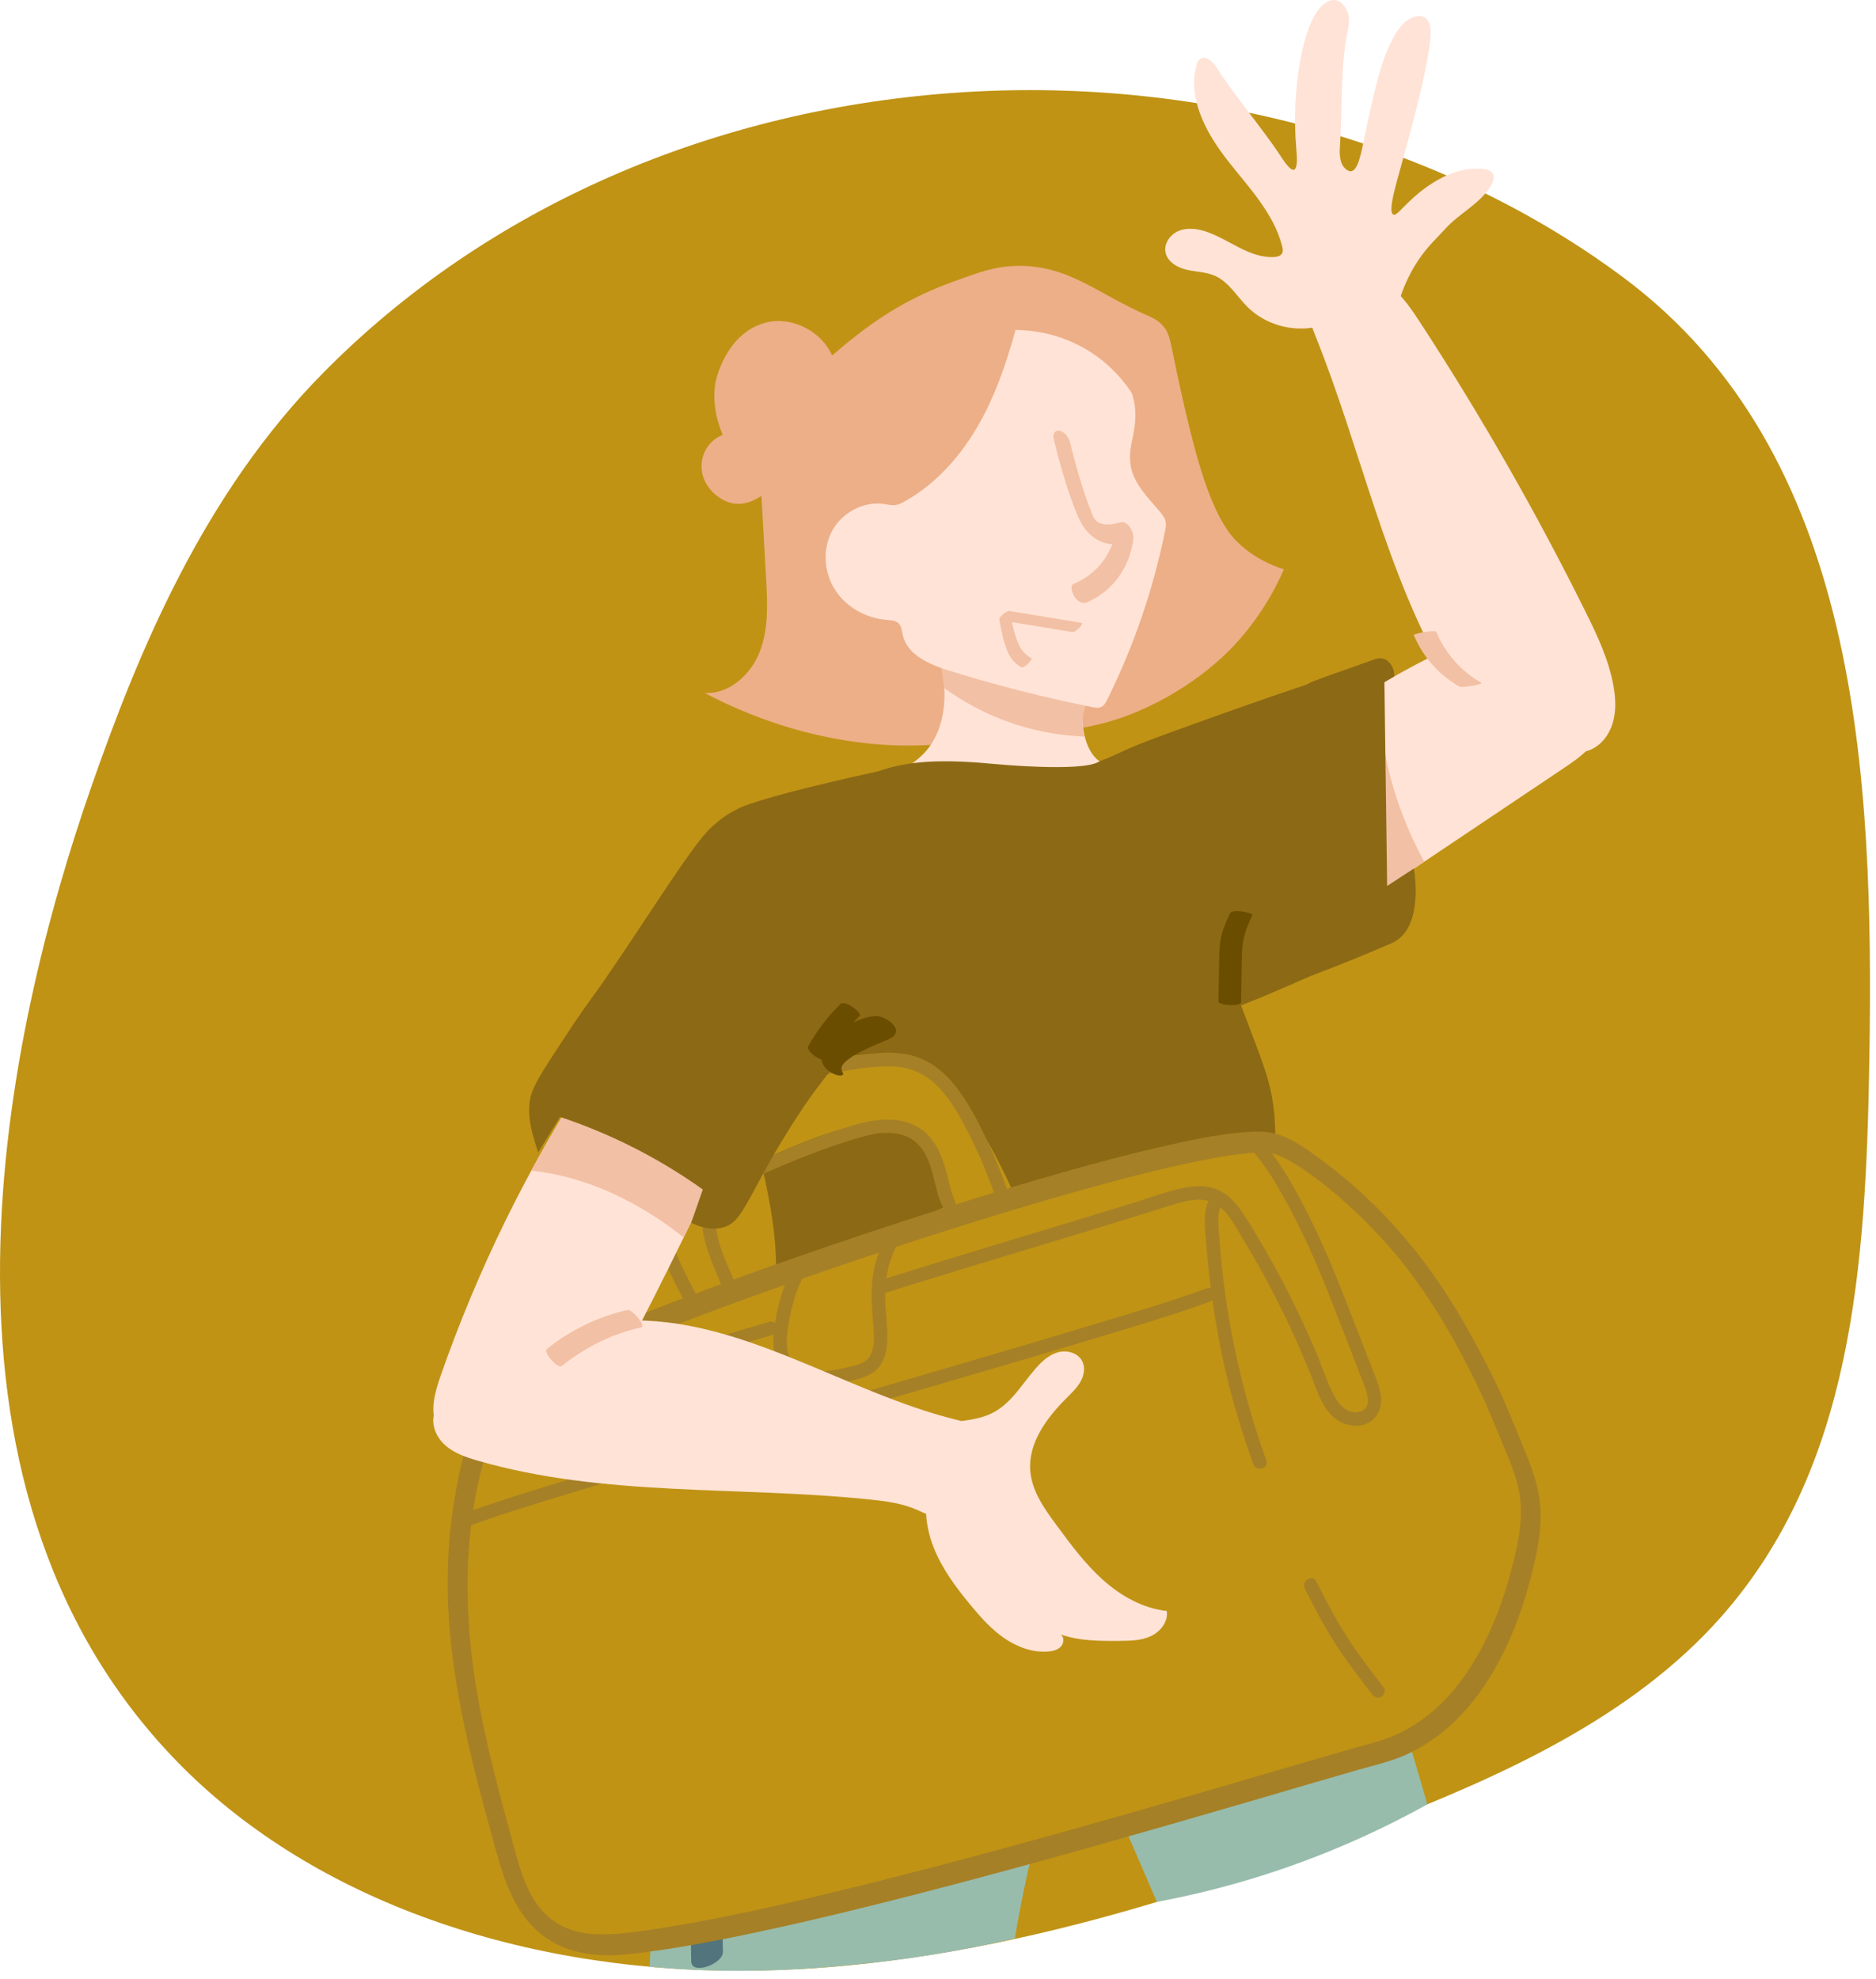 <svg xmlns="http://www.w3.org/2000/svg" width="219" height="231" viewBox="0 0 219 231" fill="none"><path d="M86.358 230.04C59.649 230.04 35.809 221.207 20.644 205.592C-11.145 172.899 0.737 120.309 10.643 91.882C16.215 75.892 23.789 57.635 37.739 43.511C56.784 24.212 83.34 12.583 112.518 10.759C140.676 9.01 168.75 16.901 189.555 32.426C217.026 52.925 218.76 90.201 218.226 123.534C217.835 147.997 216.217 171.377 200.962 188.683C190.464 200.592 175.146 207.294 161.619 212.628C141.924 220.398 115.896 229.405 89.139 230.008C88.209 230.029 87.283 230.045 86.358 230.045V230.04Z" fill="#C09315"></path><path d="M118.469 226.266C118.565 225.684 120.06 216.687 121.593 212.818C121.926 211.972 122.439 210.926 123.496 210.366C123.528 210.35 123.565 210.328 123.602 210.313C124.353 209.985 124.939 209.974 126.065 209.98C127.191 209.985 128.317 210.096 129.443 210.133C129.48 210.133 129.58 210.133 129.697 210.18C130.13 210.344 130.299 210.868 130.347 211.01C130.569 211.645 132.44 215.969 135.051 222C138.545 221.35 142.314 220.462 146.294 219.251C154.361 216.793 161.153 213.653 166.624 210.614C160.017 188.001 155.286 171.72 155.011 170.431C154.974 170.256 154.847 169.516 154.255 169.125C153.89 168.882 153.42 168.876 152.981 168.876C147.484 168.898 141.965 168.919 136.505 169.558C118.506 171.662 101.539 180.394 83.424 180.653C79.016 197.188 76.69 213.008 75.907 227.999C75.881 228.528 75.855 229.051 75.828 229.58C78.978 229.86 81.642 229.971 83.651 230.019C90.798 230.177 96.512 229.638 99.551 229.342C101.38 229.162 102.744 229.009 103.124 228.961C109.108 228.253 114.272 227.249 118.469 226.266Z" fill="#97BCAC"></path><path d="M82.288 210.085C81.062 216.312 80.517 222.602 80.692 228.951C80.74 230.584 84.429 229.257 84.392 227.819C84.218 221.471 84.762 215.186 85.989 208.954C86.269 207.522 82.574 208.658 82.288 210.085Z" fill="#51747D"></path><path d="M118.497 31.041C124.686 30.856 127.948 34.229 134.164 36.924C134.486 37.062 135.316 37.421 135.951 38.262C136.4 38.859 136.574 39.604 136.728 40.334C137.404 43.585 139.117 52.116 140.941 57.058C142.421 61.07 143.7 62.498 144.228 63.042C146.179 65.056 148.425 65.997 149.879 66.457C148.917 68.661 147.21 71.912 144.228 75.163C143.361 76.109 139.487 80.205 132.8 83.049C128.651 84.815 125.289 85.227 118.74 85.978C110.636 86.908 106.143 87.426 100.102 86.633C96.005 86.094 89.588 84.746 82.262 80.887C85.137 81.056 87.685 78.72 88.71 76.029C89.741 73.339 89.593 70.363 89.429 67.487C89.213 63.66 88.996 59.828 88.785 56.001C88.589 52.502 88.991 51.54 89.202 50.837C90.027 48.131 91.708 46.339 94.166 44.134C99.245 39.578 103.617 35.656 111.144 32.923C114.463 31.718 116.123 31.115 118.502 31.047L118.497 31.041Z" fill="#EDAF87"></path><path d="M127.123 77.383C126.499 79.571 126.246 81.86 126.362 84.133C126.473 86.273 127.271 88.795 129.348 89.339C126.33 89.683 123.312 90.026 120.294 90.37C113.38 91.158 106.46 91.945 99.615 93.172C102.253 91.01 105.932 90.217 108.141 87.621C109.754 85.734 110.324 83.139 110.25 80.655C110.176 78.17 109.526 75.755 108.934 73.344C108.807 72.821 108.765 72.118 109.257 71.906C109.442 71.827 109.658 71.848 109.859 71.875C115.764 72.588 121.9 73.386 126.869 76.648" fill="#FFE3D6"></path><path d="M110.249 80.327C110.165 79.782 110.038 79 109.895 78.028C109.863 77.816 109.789 77.293 109.8 76.606C109.816 75.501 110.032 75.305 110.122 75.252C110.424 75.078 110.799 75.189 111.127 75.295C115.831 76.849 120.694 77.922 125.61 78.493C125.7 78.503 125.969 78.588 126.302 78.746C126.503 78.842 127.291 79.217 127.555 79.693C128.015 80.507 126.863 81.442 126.482 83.203C126.234 84.35 126.424 85.354 126.598 85.978C124.537 85.898 121.772 85.581 118.659 84.587C114.917 83.393 112.099 81.67 110.249 80.332V80.327Z" fill="#F2C0A4"></path><path d="M97.152 61.948C98.304 59.828 100.804 58.48 103.194 58.829C103.659 58.898 104.134 59.025 104.6 58.945C104.927 58.892 105.229 58.734 105.519 58.575C109.114 56.604 111.963 53.448 114.04 49.917C116.118 46.381 117.465 42.469 118.549 38.515C120.093 38.526 123.539 38.758 127.081 40.952C129.739 42.601 131.32 44.647 132.129 45.889C132.293 46.386 132.504 47.168 132.536 48.146C132.578 49.521 132.256 51.001 132.134 51.55C132.049 51.926 131.843 52.83 131.949 54.019C131.954 54.093 131.965 54.151 131.97 54.209C132.261 56.413 134.021 58.073 135.443 59.781C135.713 60.103 135.977 60.452 136.072 60.859C136.156 61.234 136.082 61.625 136.003 62.006C134.618 68.814 132.345 75.437 129.258 81.664C129.089 82.008 128.888 82.373 128.54 82.531C128.228 82.674 127.863 82.605 127.525 82.542C121.874 81.416 116.287 79.994 110.789 78.281C108.522 77.573 105.926 76.468 105.393 74.153C105.276 73.656 105.25 73.096 104.88 72.747C104.531 72.414 103.997 72.398 103.516 72.361C101.111 72.171 98.78 70.881 97.48 68.851C96.179 66.821 95.989 64.078 97.147 61.958L97.152 61.948Z" fill="#FFE3D6"></path><path d="M97.315 41.941C96.158 38.669 92.399 36.861 89.376 37.664C84.714 38.907 83.561 44.383 83.508 44.7C83.075 47.47 83.958 49.806 84.381 50.763C82.8 51.36 81.817 52.925 81.901 54.622C82.007 56.704 83.677 58.131 84.988 58.602C87.135 59.374 89.022 57.841 89.984 57.064C91.459 55.869 92.146 54.521 93.615 51.27C94.609 49.066 95.756 46.439 96.993 43.437" fill="#EDAF87"></path><path d="M123.022 51.297C123.635 53.807 124.327 56.308 125.226 58.734C125.765 60.188 126.32 61.689 127.589 62.667C128.857 63.645 130.422 63.729 131.886 63.306L130.348 61.435C130.01 64.453 128.17 66.969 125.353 68.148C124.803 68.375 125.242 69.385 125.453 69.686C125.776 70.146 126.299 70.553 126.864 70.315C129.925 69.036 131.944 66.113 132.314 62.846C132.393 62.164 131.664 60.716 130.776 60.975C129.888 61.234 128.535 61.472 127.853 60.669C127.631 60.404 127.446 59.87 127.282 59.463C127.049 58.887 126.843 58.3 126.642 57.709C125.971 55.705 125.411 53.66 124.909 51.603C124.777 51.053 124.243 50.35 123.64 50.282C123.037 50.213 122.895 50.81 123.016 51.297H123.022Z" fill="#F2C0A4"></path><path d="M148.794 130.517C148.472 126.309 147.441 124.2 144.882 117.365C141.42 108.115 138.656 99.531 136.039 95.661C134.808 93.838 133.074 91.898 132.202 90.402C132.117 90.259 131.858 89.704 131.282 89.239C131.129 89.118 130.214 88.383 129.168 88.573C129.078 88.589 129.009 88.61 128.946 88.631C128.544 88.774 128.269 88.922 128.242 88.933C126.165 90.132 116.249 89.192 116.249 89.192C110.915 88.684 106.697 88.668 103.055 89.852C102.807 89.931 102.558 90.021 102.542 90.027C99.08 91.264 96.553 93.066 94.973 94.382L85.749 123.344C85.871 123.529 85.976 123.74 86.061 123.973C87.361 127.662 87.858 131.595 88.773 135.39C89.661 139.09 90.401 142.791 90.57 146.602C90.75 150.656 90.253 154.583 89.677 158.58C89.222 161.767 89 164.859 87.605 167.814C87.319 168.422 86.907 168.802 86.447 169.003C86.341 172.259 86.013 174.342 85.712 175.917C84.644 181.415 82.858 185.775 81.42 188.741C93.99 185.643 106.671 182.583 119.468 179.559C128.871 177.339 138.233 175.167 147.547 173.036C146.685 161.735 146.928 150.355 148.271 139.101C148.408 137.949 149.111 134.761 148.789 130.533L148.794 130.517Z" fill="#8C6914"></path><path d="M57.016 210.254C54.928 203.996 54.014 198.44 53.596 194.175C52.766 185.686 53.638 179.374 53.903 177.593C54.933 170.705 55.763 165.182 60.098 161.46C61.937 159.88 63.835 159.061 66.916 157.861C70.881 156.317 74.787 154.626 78.62 152.786C79.185 152.517 79.782 152.215 80.105 151.676C80.433 151.132 80.401 150.482 80.253 149.847L79.899 151.888C78.598 148.061 77.774 144.07 77.451 140.042C77.282 137.959 77.277 135.75 78.281 133.915C79.206 132.224 80.866 131.082 82.51 130.078C85.888 128.016 89.466 126.283 93.177 124.903C96.555 123.645 100.191 122.672 103.733 123.349C111.122 124.76 115.256 132.478 118.354 139.334C123.222 138.097 128.418 136.839 133.921 135.581C136.727 134.941 139.666 134.291 143.652 134.153C145.84 134.079 148.208 133.995 150.598 134.518C155.825 135.665 159.182 139.254 161.73 142.161C167.851 149.149 172.37 157.538 174.839 166.498C174.976 166.995 175.822 168.406 176.668 170.425C177.556 172.555 178.116 174.273 178.227 174.638C179.654 179.337 176.017 187.673 175.378 189.116C174.4 190.728 173.343 192.383 172.212 194.069C170.964 195.93 169.717 197.685 168.49 199.339C168.527 199.355 168.575 199.371 168.617 199.387C167.634 200.666 166.18 202.188 164.087 203.341C162.327 204.308 160.805 204.636 160.371 204.731C156.713 205.555 135.681 211.576 106.238 220.102C104.478 220.52 102.718 220.937 100.958 221.355C98.373 221.878 94.884 222.571 90.751 223.358C69.919 227.323 67.165 227.106 64.659 225.536C61.424 223.512 59.955 219.093 57.011 210.26L57.016 210.254ZM82.89 146.475C83.63 147.701 84.371 148.927 85.116 150.159C90.037 148.674 94.958 147.194 99.874 145.708C103.521 144.017 107.174 142.325 110.821 140.634C110.689 140.259 110.488 139.677 110.261 138.958C109.489 136.521 109.5 135.818 109.003 134.893C108.215 133.429 107.01 132.657 106.397 132.266C102.406 129.713 96.184 132.319 91.205 134.402C91.205 134.402 88.002 135.744 84.439 138.609C82.79 139.941 82.103 140.766 81.817 141.865C81.278 143.943 82.462 145.851 82.896 146.485L82.89 146.475Z" fill="#C09315"></path><path d="M162.74 202.59C161.006 203.309 159.151 203.732 157.348 204.25C155.546 204.768 153.706 205.307 151.888 205.835C146.771 207.331 141.66 208.833 136.538 210.307C130.284 212.11 124.026 213.881 117.752 215.588C111.477 217.295 104.706 219.082 98.146 220.673C92.347 222.079 86.528 223.411 80.655 224.473C78.308 224.896 75.93 225.288 73.699 225.552C70.533 225.927 67.139 226.133 64.443 224.088C61.504 221.862 60.653 217.961 59.728 214.599C58.386 209.699 57.075 204.783 56.097 199.794C54.257 190.395 53.856 180.712 56.239 171.361C56.71 169.521 57.349 167.724 58.201 166.033C58.608 165.224 59.025 164.367 59.548 163.622C59.58 163.58 59.617 163.538 59.644 163.495C59.76 163.3 59.638 163.506 59.596 163.538C60.257 163.057 60.875 162.57 61.594 162.158C62.107 161.862 62.636 161.587 63.159 161.318C63.312 161.238 63.46 161.164 63.613 161.09C63.782 161.006 63.407 161.191 63.65 161.074C63.735 161.032 63.825 160.99 63.909 160.948C64.248 160.784 64.591 160.62 64.935 160.456C66.536 159.705 68.154 158.997 69.782 158.305C73.995 156.518 78.266 154.869 82.553 153.267C87.632 151.369 92.749 149.551 97.882 147.801C103.194 145.988 108.533 144.239 113.893 142.574C118.878 141.025 123.883 139.54 128.926 138.181C132.938 137.098 136.976 136.077 141.062 135.3C141.861 135.147 142.659 135.01 143.462 134.888C143.631 134.862 143.806 134.835 143.975 134.814C144.059 134.803 144.144 134.793 144.223 134.777C143.906 134.819 144.266 134.777 144.329 134.761C144.662 134.719 144.99 134.682 145.323 134.65C146.338 134.55 147.342 134.518 148.362 134.597C148.098 134.529 148.658 134.618 148.362 134.597C148.447 134.618 148.537 134.634 148.621 134.655C148.801 134.703 148.981 134.761 149.155 134.825C149.208 134.846 149.478 134.957 149.351 134.899C149.197 134.835 149.393 134.92 149.43 134.936C149.509 134.973 149.583 135.004 149.663 135.041C150.82 135.596 151.904 136.299 152.945 137.045C155.91 139.159 158.738 141.791 161.255 144.508C166.012 149.646 169.569 155.725 172.593 162.01C173.354 163.59 174.041 165.208 174.707 166.831C175.532 168.839 176.467 170.848 177.07 172.941C177.937 175.975 177.503 178.93 176.769 181.927C175.474 187.229 173.497 192.51 170.066 196.823C168.11 199.281 165.626 201.348 162.729 202.595C161.392 203.171 162.592 205.492 163.792 204.974C170.093 202.267 174.136 196.527 176.663 190.353C177.609 188.032 178.349 185.638 178.946 183.201C179.718 180.04 180.241 176.842 179.464 173.618C178.925 171.377 177.963 169.246 177.091 167.116C176.399 165.425 175.701 163.733 174.929 162.073C173.698 159.436 172.307 156.862 170.864 154.335C166.736 147.109 161.281 140.597 154.568 135.623C152.792 134.307 150.683 132.663 148.447 132.234C147.411 132.034 146.348 132.065 145.307 132.15C141.903 132.425 138.52 133.17 135.2 133.942C130.533 135.025 125.908 136.299 121.309 137.637C115.928 139.201 110.573 140.872 105.245 142.605C99.822 144.376 94.414 146.216 89.044 148.129C84.181 149.863 79.339 151.655 74.539 153.553C70.866 155.006 67.197 156.497 63.629 158.194C62.366 158.791 61.108 159.409 59.897 160.112C59.147 160.551 58.375 161.016 57.788 161.672C57.006 162.554 56.493 163.802 55.986 164.859C55.13 166.646 54.458 168.496 53.982 170.42C52.883 174.892 52.291 179.612 52.254 184.211C52.169 194.598 54.802 204.757 57.535 214.7C58.581 218.511 59.633 222.56 62.657 225.33C65.59 228.015 69.454 228.517 73.255 228.115C78.477 227.566 83.652 226.546 88.785 225.451C95.191 224.082 101.556 222.512 107.893 220.874C114.585 219.145 121.256 217.322 127.906 215.445C133.852 213.77 139.789 212.057 145.719 210.328C149.974 209.086 154.219 207.828 158.479 206.607C160.255 206.1 162.084 205.682 163.797 204.969C165.14 204.413 163.94 202.088 162.735 202.59H162.74Z" fill="#A68026"></path><path d="M145.849 133.884C147.853 136.13 149.386 138.794 150.776 141.448C152.166 144.101 153.509 147.051 154.672 149.942C156.104 153.505 157.468 157.094 158.858 160.667C159.265 161.719 160.507 164.188 158.832 164.753C157.367 165.25 156.22 163.871 155.644 162.729C154.846 161.148 154.307 159.42 153.614 157.792C152.88 156.063 152.103 154.351 151.283 152.659C149.639 149.276 147.826 145.983 145.844 142.79C145.025 141.474 144.169 140.089 142.831 139.233C141.351 138.287 139.559 138.34 137.905 138.71C136.139 139.106 134.416 139.746 132.688 140.285C130.959 140.824 129.109 141.39 127.317 141.934C119.15 144.424 110.962 146.85 102.822 149.419C101.855 149.726 102.267 151.258 103.245 150.947C110.756 148.578 118.31 146.332 125.848 144.043C129.484 142.938 133.116 141.802 136.747 140.676C138.423 140.158 140.426 139.566 142.028 140.602C143.429 141.506 144.274 143.25 145.109 144.635C147.139 147.992 148.989 151.454 150.649 155.011C151.484 156.803 152.267 158.611 153.001 160.445C153.614 161.978 154.101 163.638 155.179 164.922C156.125 166.043 157.632 166.677 159.091 166.329C160.713 165.943 161.411 164.383 161.194 162.835C161.073 161.973 160.745 161.175 160.433 160.371C160.037 159.356 159.64 158.336 159.244 157.321C158.483 155.366 157.722 153.415 156.96 151.459C155.665 148.145 154.286 144.862 152.679 141.686C151.072 138.509 149.322 135.406 146.97 132.768C146.288 132.007 145.173 133.128 145.849 133.889V133.884Z" fill="#A68026"></path><path d="M103.352 144.54C102.432 146.237 101.919 148.061 101.787 149.985C101.676 151.565 101.84 153.14 101.951 154.716C102.03 155.863 102.168 157.237 101.554 158.278C101.068 159.108 100.127 159.32 99.133 159.563C97.939 159.853 96.718 160.044 95.492 160.134C95.053 160.165 94.603 160.202 94.165 160.16C94.064 160.149 94.212 160.165 94.218 160.171C94.154 160.16 94.091 160.149 94.033 160.134C93.916 160.102 93.795 160.075 93.678 160.038C93.478 159.97 93.282 159.88 93.108 159.758C91.564 158.712 91.786 156.18 92.045 154.599C92.378 152.548 92.981 150.355 94.022 148.557C94.535 147.669 93.16 146.871 92.653 147.759C91.633 149.535 90.999 151.65 90.613 153.648C90.19 155.847 89.931 158.638 91.517 160.461C93.102 162.285 95.846 161.783 97.965 161.429C99.207 161.222 100.592 160.99 101.697 160.356C102.802 159.721 103.346 158.474 103.51 157.269C103.743 155.524 103.415 153.748 103.346 151.999C103.256 149.673 103.595 147.426 104.715 145.359C105.202 144.461 103.833 143.663 103.346 144.561L103.352 144.54Z" fill="#A68026"></path><path d="M89.768 154.298C81.226 156.745 72.843 159.668 64.417 162.48C61.975 163.294 59.522 164.098 57.064 164.87C56.097 165.176 56.509 166.709 57.487 166.397C65.876 163.749 74.154 160.763 82.548 158.12C85.085 157.321 87.633 156.555 90.191 155.82C91.169 155.54 90.757 154.007 89.768 154.293V154.298Z" fill="#A68026"></path><path d="M117.898 139.83C117.1 137.394 116.143 135.01 115.033 132.7C114.039 130.643 112.966 128.593 111.55 126.79C110.218 125.099 108.479 123.687 106.354 123.174C104.001 122.609 101.469 122.974 99.112 123.333C94.349 124.052 89.708 125.585 85.443 127.816C81.52 129.861 77.371 132.594 76.272 137.172C75.013 142.394 77.656 147.728 80.072 152.199C80.558 153.098 81.927 152.3 81.441 151.401C79.422 147.669 77.265 143.446 77.572 139.074C77.878 134.655 81.341 131.939 84.914 129.909C88.82 127.689 93.07 126.113 97.468 125.225C99.646 124.787 101.919 124.427 104.144 124.485C106.327 124.544 108.14 125.395 109.631 126.975C111.217 128.656 112.316 130.781 113.342 132.832C114.536 135.226 115.541 137.705 116.376 140.248C116.693 141.215 118.226 140.798 117.903 139.825L117.898 139.83Z" fill="#A68026"></path><path d="M111.508 140.222C111.027 139.302 110.804 137.98 110.503 136.881C110.123 135.485 109.626 134.085 108.717 132.932C106.671 130.337 103.272 130.363 100.344 131.146C96.924 132.065 93.594 133.397 90.338 134.777C88.868 135.395 87.409 136.04 85.987 136.754C84.988 137.256 83.989 137.769 83.27 138.657C80.379 142.23 82.974 146.76 84.343 150.355C84.703 151.301 86.236 150.888 85.871 149.932C85.326 148.499 84.618 147.141 84.148 145.677C83.619 144.038 83.196 142.066 83.984 140.444C84.174 140.052 84.422 139.703 84.724 139.397C84.829 139.291 84.935 139.191 85.046 139.096C84.856 139.254 85.088 139.069 85.141 139.032C85.511 138.8 85.887 138.583 86.273 138.382C87.52 137.727 88.805 137.145 90.1 136.585C93.187 135.242 96.342 134 99.561 133.017C100.201 132.821 100.846 132.636 101.496 132.483C102.056 132.351 102.469 132.271 102.929 132.245C104.446 132.15 106.015 132.409 107.126 133.524C109.118 135.533 108.875 138.625 110.123 141.014C110.593 141.918 111.962 141.12 111.492 140.216L111.508 140.222Z" fill="#A68026"></path><path d="M152.32 185.426C153.414 187.625 154.556 189.809 155.888 191.875C157.22 193.942 158.689 195.834 160.159 197.764C160.423 198.107 160.841 198.277 161.242 198.049C161.581 197.859 161.787 197.304 161.528 196.966C160.053 195.042 158.573 193.117 157.257 191.077C155.94 189.037 154.783 186.827 153.689 184.628C153.234 183.714 151.865 184.517 152.32 185.426Z" fill="#A68026"></path><path d="M141.637 139.381C140.316 140.872 140.633 142.938 140.776 144.767C140.94 146.913 141.167 149.054 141.452 151.184C142.018 155.381 142.848 159.536 143.979 163.617C144.661 166.07 145.443 168.496 146.305 170.89C146.648 171.842 148.181 171.435 147.832 170.467C145.068 162.782 143.287 154.837 142.525 146.702C142.42 145.566 142.325 144.424 142.256 143.287C142.198 142.368 142.103 141.236 142.763 140.496C143.424 139.756 142.319 138.609 141.643 139.376L141.637 139.381Z" fill="#A68026"></path><path d="M140.86 150.392C136.933 151.84 132.894 153.019 128.888 154.234C122.576 156.148 116.244 158.003 109.911 159.859C102.707 161.968 95.502 164.061 88.303 166.17C81.658 168.115 75.019 170.071 68.396 172.085C63.824 173.475 59.241 174.849 54.737 176.451C54.388 176.573 54.045 176.7 53.701 176.826C52.755 177.181 53.162 178.713 54.124 178.354C58.279 176.8 62.539 175.531 66.778 174.231C73.206 172.259 79.655 170.356 86.104 168.464C93.314 166.35 100.524 164.251 107.734 162.147C114.272 160.239 120.811 158.326 127.334 156.365C131.689 155.054 136.061 153.764 140.353 152.258C140.665 152.147 140.977 152.036 141.288 151.919C142.24 151.57 141.828 150.037 140.866 150.392H140.86Z" fill="#A68026"></path><path d="M68.67 125.458C61.54 136.426 55.736 148.262 51.428 160.62C50.746 162.576 50.117 164.812 51.084 166.641C52.163 168.681 54.758 169.336 57.063 169.469C60.134 169.638 63.231 169.252 66.16 168.327C66.651 168.174 67.143 167.999 67.544 167.671C67.983 167.312 68.263 166.804 68.533 166.308C73.819 156.582 78.819 146.702 83.534 136.685C83.973 135.755 84.417 134.772 84.364 133.746C84.269 131.96 82.731 130.617 81.224 129.65C77.514 127.271 73.227 125.802 68.834 125.405" fill="#FFE3D6"></path><path d="M79.819 144.435C81.077 141.86 82.319 139.281 83.54 136.685C83.979 135.755 84.423 134.772 84.37 133.746C84.275 131.96 82.737 130.617 81.231 129.65C77.52 127.271 73.233 125.802 68.84 125.405L68.671 125.458C66.303 129.095 64.088 132.832 62.022 136.648C68.497 137.314 74.665 140.349 79.814 144.44L79.819 144.435Z" fill="#F2C0A4"></path><path d="M52.258 164.056C57.396 158.136 65.034 154.462 72.862 154.15C86.442 153.6 98.467 162.465 111.655 165.731C112.158 165.853 112.691 165.99 113.035 166.371C113.389 166.767 113.463 167.333 113.484 167.867C113.606 170.695 112.76 173.555 111.116 175.854C110.836 176.245 110.519 176.631 110.085 176.837C109.123 177.281 108.04 176.678 107.073 176.25C105.349 175.479 103.446 175.23 101.57 175.035C86.294 173.438 70.568 174.77 55.81 170.51C54.446 170.119 53.056 169.654 51.988 168.713C50.92 167.772 50.26 166.244 50.73 164.907" fill="#FFE3D6"></path><path d="M104.746 166.218C107.283 166.323 109.826 166.207 112.342 165.863C113.605 165.689 114.89 165.456 116.01 164.849C118.125 163.712 119.362 161.476 120.953 159.674C121.656 158.875 122.491 158.125 123.522 157.845C124.552 157.565 125.805 157.903 126.313 158.838C126.709 159.568 126.566 160.493 126.17 161.222C125.773 161.952 125.16 162.533 124.574 163.12C122.216 165.462 119.985 168.438 120.276 171.741C120.482 174.099 121.936 176.134 123.342 178.037C125.002 180.289 126.683 182.562 128.77 184.427C130.858 186.293 133.417 187.742 136.203 188.043C136.398 189.259 135.494 190.438 134.384 190.966C133.274 191.495 131.995 191.521 130.763 191.537C128.422 191.558 126.022 191.553 123.807 190.781C124.251 191.077 124.219 191.791 123.86 192.187C123.5 192.584 122.945 192.721 122.412 192.769C120.583 192.938 118.754 192.261 117.237 191.22C115.725 190.179 114.488 188.788 113.315 187.372C111.597 185.3 109.963 183.106 108.98 180.6C107.997 178.095 107.727 175.214 108.742 172.725C109.403 171.102 110.608 169.532 110.328 167.803" fill="#FFE3D6"></path><path d="M65.585 159.441C68.292 157.279 71.432 155.693 74.82 154.943C75.259 154.848 74.693 154.092 74.572 153.928C74.365 153.658 74.127 153.405 73.858 153.198C73.721 153.093 73.456 152.865 73.271 152.908C69.804 153.68 66.585 155.265 63.815 157.48C63.392 157.818 65.099 159.832 65.58 159.446L65.585 159.441Z" fill="#F2C0A4"></path><path d="M82.04 138.842C79.904 137.32 77.357 135.702 74.386 134.169C71.119 132.483 68.053 131.262 65.379 130.374C64.528 131.754 63.677 133.133 62.826 134.513C62.212 132.642 61.589 130.691 61.821 128.735C62.006 127.208 62.656 126.066 65.056 122.408C66.785 119.77 67.652 118.449 68.751 116.948C73.371 110.647 79.925 99.879 82.553 97.067C83.536 96.01 84.683 95.244 84.683 95.244C84.683 95.244 85.566 94.652 86.617 94.187C88.298 93.447 94.303 91.813 102.549 90.027C102.121 91.723 101.534 94.446 101.296 97.829C100.429 110.039 105.092 116.282 101.281 121.367C100.128 122.905 99.013 123.148 97.633 124.359C96.729 125.146 96.201 125.939 95.847 126.394C92.913 130.141 89.963 135.422 89.805 135.702C86.808 141.088 86.274 142.775 84.371 143.282C82.97 143.657 81.617 143.187 80.692 142.727C81.141 141.437 81.591 140.148 82.04 138.858V138.842Z" fill="#8C6914"></path><path d="M162.373 33.467C163.79 34.614 164.82 36.163 165.82 37.691C172.871 48.506 179.293 59.733 185.039 71.299C186.456 74.153 187.851 77.076 188.38 80.221C188.618 81.622 188.67 83.086 188.253 84.445C187.835 85.803 186.884 87.045 185.557 87.563C183.855 88.224 181.947 87.606 180.26 86.903C177.771 85.867 175.35 84.651 173.035 83.271C172.152 82.743 171.275 82.188 170.561 81.448C169.921 80.787 169.435 79.994 168.97 79.201C161.744 66.869 158.911 52.518 153.577 39.255C152.969 37.738 152.34 35.957 153.17 34.551C153.614 33.8 154.402 33.325 155.2 32.971C156.691 32.304 158.319 31.966 159.947 31.971" fill="#FFE3D6"></path><path d="M156.744 82.531C161.264 79.756 165.847 77.055 170.71 74.946C171.703 74.518 172.724 74.105 173.802 74.016C175.118 73.91 176.429 74.29 177.655 74.782C180.129 75.776 182.402 77.235 184.411 78.979C185.685 80.089 186.927 81.442 187.122 83.123C187.286 84.545 186.657 85.967 185.727 87.061C184.797 88.155 183.591 88.964 182.402 89.762C174.135 95.307 165.868 100.847 157.601 106.392C157.537 106.434 157.463 106.482 157.384 106.476C157.283 106.471 157.209 106.376 157.151 106.291C154.466 102.427 154.123 97.453 153.869 92.754C153.689 89.424 153.589 85.808 155.539 83.102" fill="#FFE3D6"></path><path d="M164.102 96.037C161.983 90.846 160.862 85.444 161.169 79.878C159.683 80.745 158.208 81.633 156.744 82.531L155.539 83.102C153.589 85.803 153.689 89.424 153.869 92.754C154.123 97.453 154.466 102.422 157.151 106.291C157.209 106.376 157.283 106.466 157.384 106.476C157.463 106.482 157.532 106.439 157.601 106.392C160.487 104.457 163.373 102.522 166.259 100.588C165.471 99.113 164.737 97.612 164.097 96.042L164.102 96.037Z" fill="#F2C0A4"></path><path d="M165.045 74.137C166.102 76.669 167.994 78.789 170.378 80.142C170.505 80.216 170.875 80.163 170.996 80.158C171.335 80.137 171.678 80.089 172.006 80.026C172.265 79.978 172.535 79.93 172.778 79.83C172.841 79.804 173.016 79.746 172.889 79.677C170.547 78.345 168.697 76.236 167.661 73.751C167.624 73.661 167.291 73.683 167.259 73.688C166.953 73.688 166.63 73.725 166.329 73.772C166.234 73.788 164.992 74.005 165.045 74.137Z" fill="#F2C0A4"></path><path d="M145.349 117.17C149.313 115.621 152.12 114.247 153.7 113.655C155.709 112.899 158.643 111.746 162.507 110.071C162.729 109.97 162.93 109.854 163.115 109.722C165.927 107.756 165.234 102.528 165.06 101.375C164.019 102.057 162.972 102.734 161.931 103.416C161.825 95.487 161.719 87.553 161.613 79.624C161.994 79.402 162.38 79.18 162.761 78.953C162.771 78.71 162.761 78.091 162.343 77.531C162.237 77.393 161.999 77.071 161.582 76.923C161.085 76.748 160.609 76.907 160.424 76.976C155.603 78.678 153.193 79.529 152.902 79.703C152.157 80.158 152.876 79.661 140.502 84.096C134.529 86.237 133.186 86.76 131.785 87.373C128.571 88.79 126.034 90.069 124.512 90.862L125.305 91.147C128.085 98.347 131.489 103.664 134.079 107.148C137.061 111.16 140.703 114.754 144.952 117.349C145.074 117.281 145.206 117.212 145.349 117.159V117.17Z" fill="#8C6914"></path><path d="M154.546 37.924C151.496 38.944 147.901 38.098 145.623 35.825C144.376 34.578 143.445 32.907 141.828 32.194C140.797 31.739 139.629 31.744 138.529 31.485C137.43 31.232 136.278 30.56 136.061 29.456C135.855 28.409 136.626 27.346 137.615 26.945C138.603 26.543 139.735 26.686 140.749 27.019C143.466 27.917 145.845 30.148 148.699 30.005C149.075 29.989 149.508 29.889 149.677 29.551C149.804 29.308 149.746 29.012 149.677 28.742C148.689 24.867 145.75 21.855 143.287 18.704C140.823 15.554 138.667 11.595 139.645 7.72C139.724 7.403 139.84 7.07 140.11 6.88C140.781 6.414 141.595 7.207 142.034 7.9C143.926 10.913 147.468 15.126 149.413 18.091C149.952 18.916 150.65 19.951 151.062 19.809C151.538 19.65 151.385 18.022 151.327 17.388C150.697 10.093 152.215 2.682 154.234 0.758C154.477 0.526 155.132 -0.098 155.888 0.013C156.591 0.119 157.014 0.811 157.094 0.954C157.68 1.921 157.432 3.068 157.363 3.412C156.427 7.884 156.739 12.53 156.422 17.087C156.38 17.695 156.301 19.127 157.13 19.756C157.263 19.856 157.474 20.015 157.723 19.988C158.558 19.893 158.928 17.774 159.377 15.564C159.377 15.564 160.032 12.345 160.72 9.665C161.09 8.227 162.459 3.19 164.652 2.159C164.911 2.038 165.662 1.683 166.259 2.001C166.666 2.217 166.825 2.651 166.883 2.804C167.702 5.024 164.055 17.494 163.045 21.241C162.66 22.674 162.126 24.788 162.644 25.042C162.987 25.211 163.542 24.429 164.652 23.387C165.503 22.589 168.564 19.798 172.1 19.698C172.555 19.687 174.056 19.613 174.315 20.353C174.468 20.792 174.278 21.278 174.04 21.68C172.787 23.8 170.335 24.899 168.696 26.733C167.856 27.674 166.672 28.71 165.54 30.418C164.573 31.877 163.214 34.382 162.67 38.161" fill="#FFE3D6"></path><path d="M98.077 117.223C96.597 118.687 95.334 120.352 94.325 122.17C94.235 122.334 94.404 122.54 94.483 122.656C94.9 123.248 95.773 123.756 96.497 123.798C96.877 123.819 97.168 123.671 97.485 123.481C98.204 123.053 98.897 122.572 99.594 122.112C100.292 121.652 100.953 121.229 101.682 120.88C102.37 120.547 103.242 120.151 104.024 120.177L103.532 120.077L103.649 120.114L102.755 119.628L102.824 119.675L102.391 119.268C102.28 119.131 102.391 119.136 102.317 119.258C102.285 119.31 102.269 119.358 102.232 119.411C102.126 119.554 101.957 119.622 101.799 119.696C101.439 119.865 101.069 120.024 100.704 120.177C99.97 120.494 99.235 120.801 98.527 121.171C97.818 121.541 97.195 121.932 96.597 122.424C96.322 122.651 96.042 122.894 95.942 123.248C95.836 123.634 95.958 124.052 96.164 124.385C96.481 124.898 97.057 125.273 97.623 125.469C97.85 125.548 98.68 125.68 98.363 125.167C97.993 124.565 98.447 124.121 98.907 123.751C99.404 123.354 99.954 123.026 100.514 122.736C101.075 122.445 101.672 122.181 102.259 121.927C102.845 121.673 103.495 121.451 104.061 121.129C104.627 120.806 104.785 120.251 104.357 119.707C103.992 119.247 103.416 118.898 102.872 118.708C102.438 118.555 102.084 118.581 101.645 118.66C100.419 118.882 99.299 119.464 98.252 120.119C97.649 120.494 97.068 120.901 96.476 121.287C96.19 121.478 95.9 121.663 95.609 121.842C95.376 121.985 95.086 122.234 94.8 122.202L95.292 122.302L95.213 122.276L96.106 122.762L96.042 122.715L96.476 123.122L96.428 123.053L96.587 123.539C97.597 121.716 98.854 120.05 100.34 118.592C100.704 118.232 98.643 116.662 98.083 117.217L98.077 117.223Z" fill="#6B4D00"></path><path d="M143.567 106.651C143.134 107.592 142.716 108.543 142.515 109.563C142.341 110.446 142.33 111.339 142.32 112.233C142.293 113.776 142.267 115.32 142.24 116.863C142.23 117.392 144.867 117.497 144.878 117.011C144.904 115.468 144.936 113.924 144.957 112.381C144.973 111.514 144.978 110.647 145.137 109.791C145.333 108.739 145.761 107.766 146.205 106.799C146.3 106.593 143.868 105.995 143.567 106.651Z" fill="#6B4D00"></path><path d="M120.431 76.854C119.744 76.458 119.231 75.924 118.914 75.21C118.385 74.016 118.121 72.689 117.909 71.404L116.736 72.388C119.548 72.847 122.36 73.313 125.172 73.772C125.447 73.82 125.838 73.429 126.013 73.254C126.076 73.196 126.51 72.742 126.272 72.705C123.46 72.245 120.647 71.78 117.835 71.32C117.545 71.272 116.614 71.991 116.662 72.303C116.879 73.603 117.148 74.946 117.666 76.162C117.989 76.912 118.501 77.462 119.215 77.88C119.574 78.091 120.558 76.933 120.431 76.859V76.854Z" fill="#F2C0A4"></path></svg>